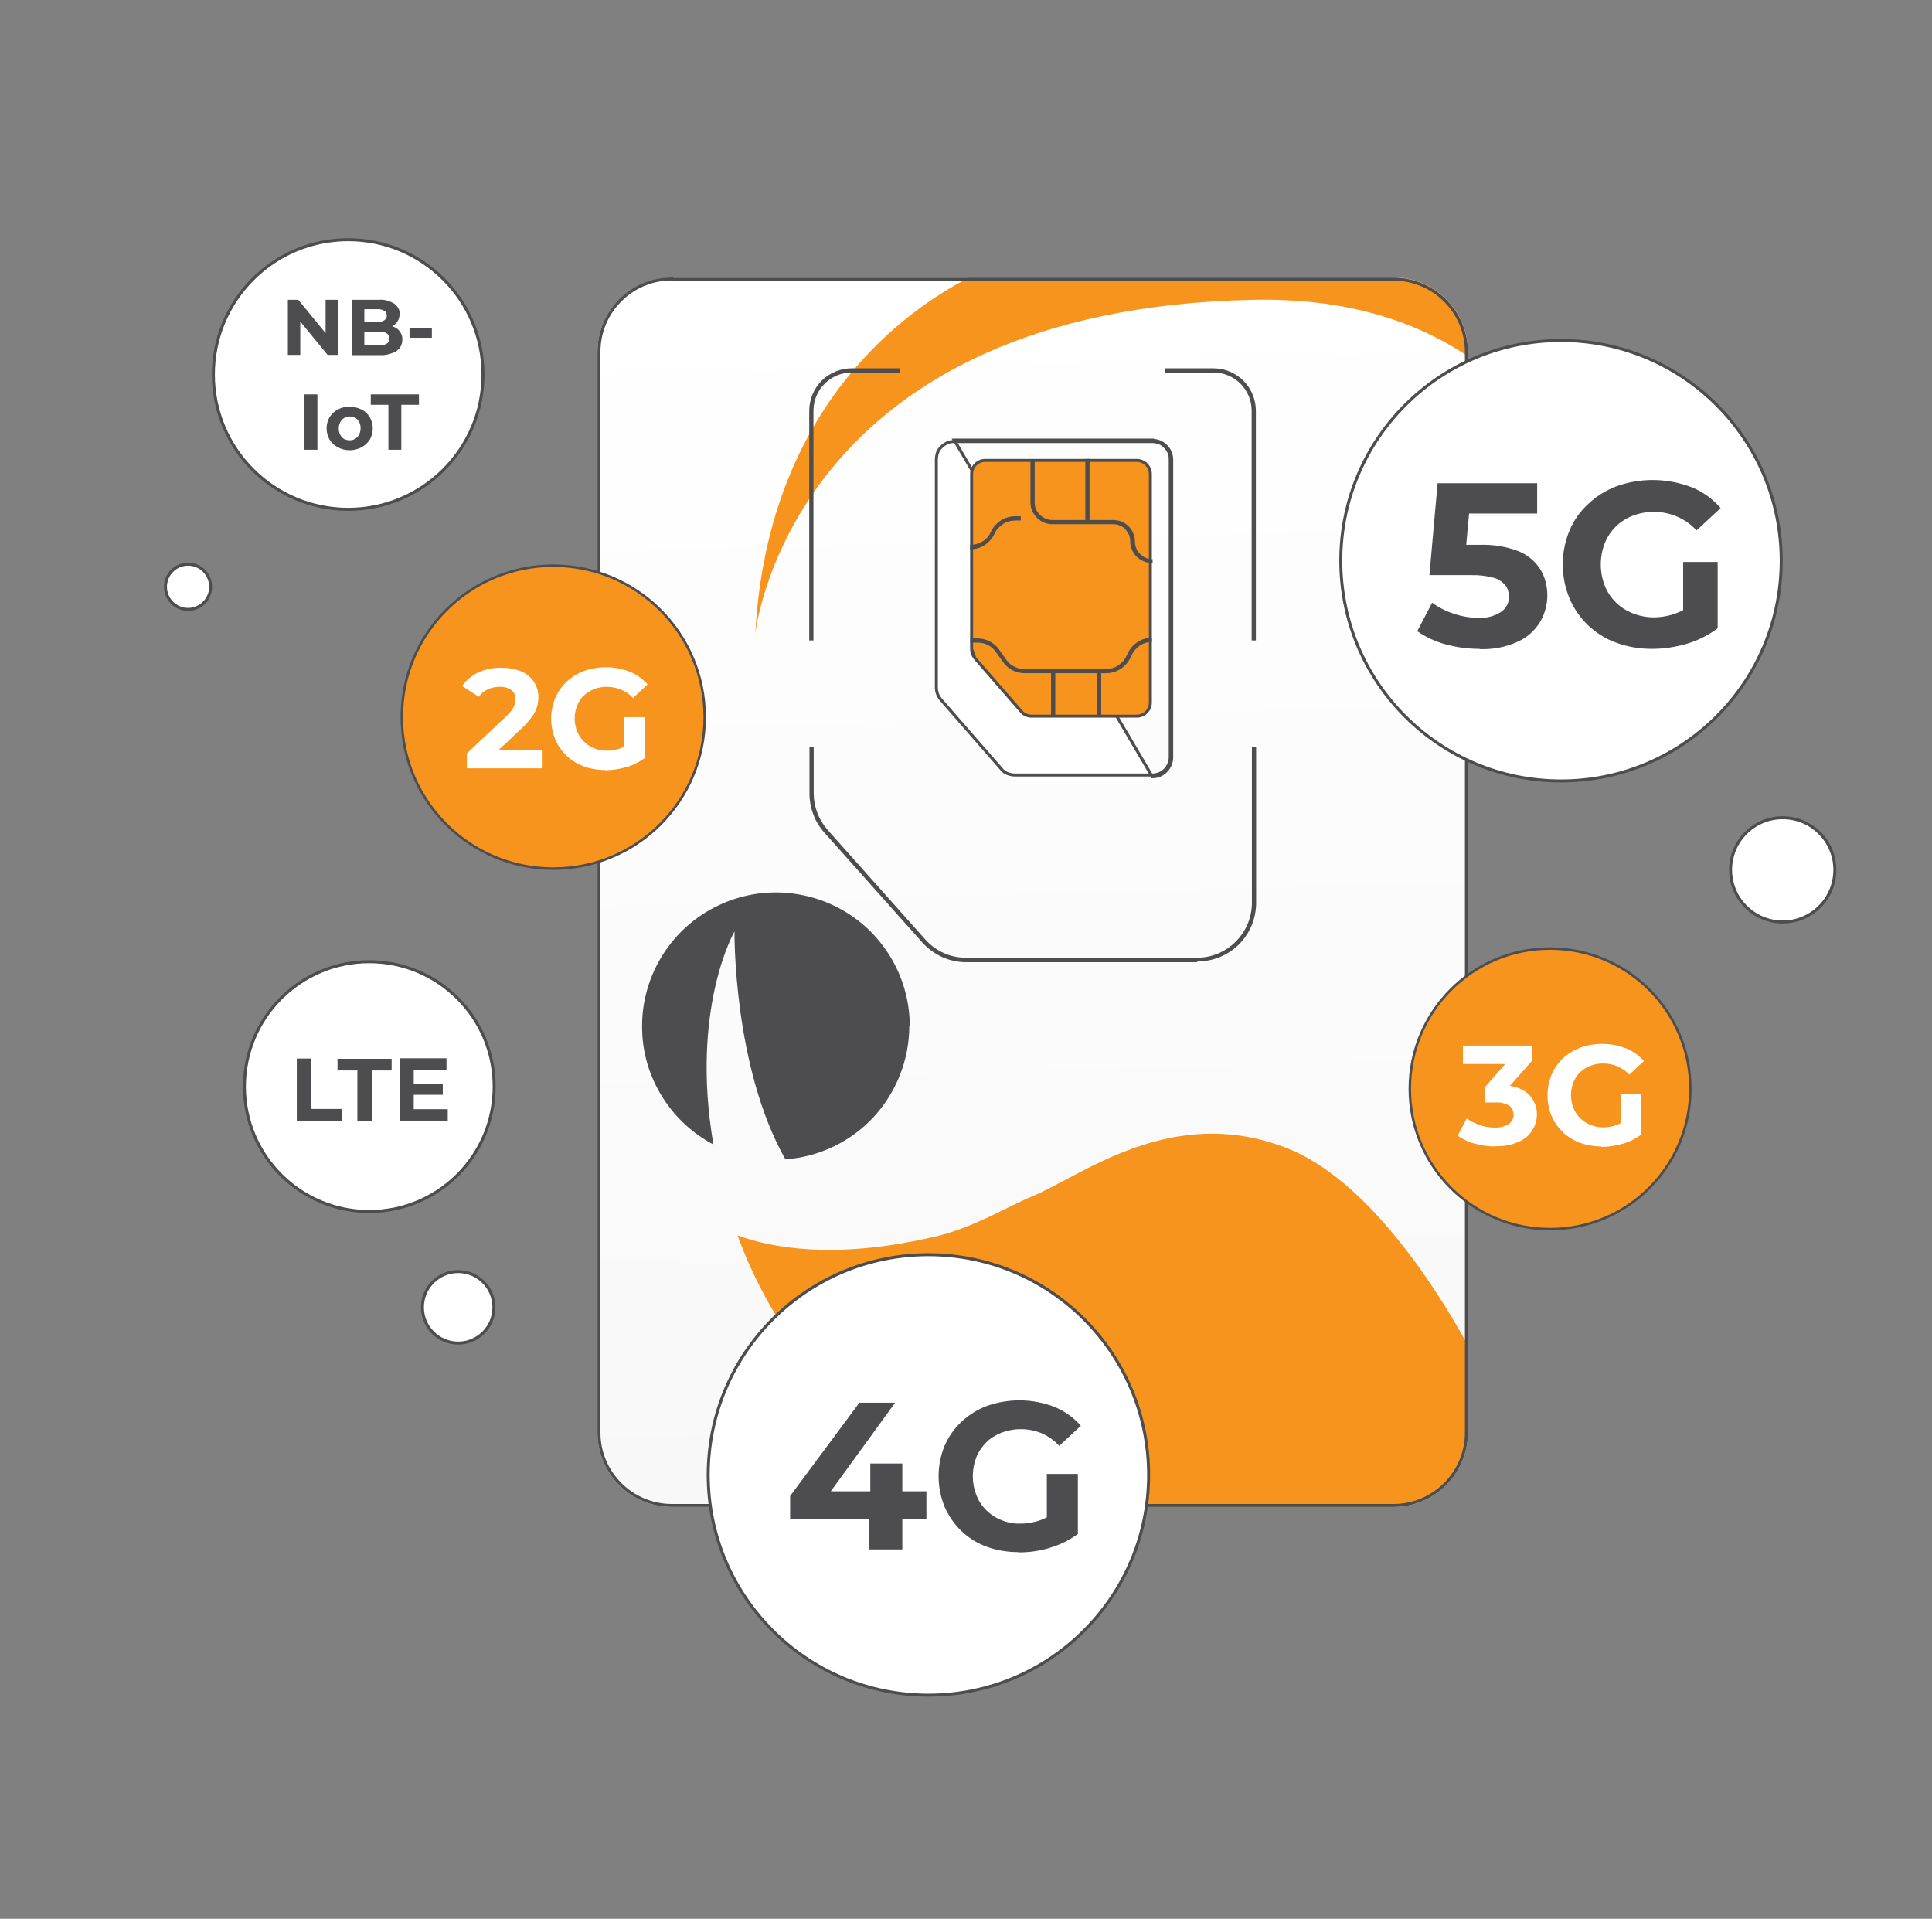 <svg width="145" height="144" viewBox="0 0 145 144" fill="none" xmlns="http://www.w3.org/2000/svg">
<rect x="0" y="0" width="145" height="144" fill="#808080" stroke="none"/>
<g clip-path="url(#clip0_9917_2889)">
<g clip-path="url(#clip1_9917_2889)">
<path d="M104.579 20.838H50.43C47.356 20.838 44.84 23.335 44.84 26.428V107.502C44.84 110.576 47.337 113.092 50.43 113.092H104.579C107.653 113.092 110.169 110.595 110.169 107.502V26.41C110.169 23.335 107.672 20.82 104.579 20.82V20.838Z" fill="url(#paint0_linear_9917_2889)"/>
<path d="M70.275 34.478C70.275 34.292 70.312 34.124 70.368 33.956C70.424 33.789 70.536 33.64 70.666 33.528C70.797 33.397 70.946 33.304 71.095 33.23C71.263 33.155 71.43 33.136 71.617 33.136H86.486C86.654 33.136 86.84 33.174 87.008 33.23C87.175 33.304 87.324 33.397 87.436 33.528C87.567 33.658 87.66 33.807 87.734 33.956C87.809 34.124 87.828 34.292 87.828 34.478V56.819C87.828 57.173 87.678 57.527 87.436 57.77C87.175 58.031 86.84 58.161 86.486 58.161H76.163C75.977 58.161 75.79 58.124 75.604 58.049C75.418 57.975 75.269 57.863 75.157 57.714L70.61 52.496C70.405 52.254 70.275 51.937 70.275 51.602V34.459V34.478ZM86.486 33.025H71.617L86.486 58.291C86.877 58.291 87.25 58.142 87.511 57.863C87.79 57.583 87.939 57.211 87.939 56.838V34.497C87.939 34.31 87.902 34.124 87.828 33.938C87.753 33.751 87.641 33.602 87.511 33.472C87.38 33.341 87.213 33.23 87.045 33.155C86.859 33.081 86.672 33.043 86.486 33.043V33.025Z" fill="white" stroke="#4D4D4F" stroke-width="0.224"/>
<path d="M72.921 48.714C72.921 48.956 73.014 49.198 73.163 49.385L72.921 48.714ZM72.921 48.714V35.559C72.921 35.298 73.032 35.037 73.219 34.851C73.405 34.664 73.666 34.553 73.927 34.553H85.33C85.591 34.553 85.852 34.664 86.038 34.851C86.225 35.037 86.337 35.298 86.337 35.559V52.72C86.337 52.85 86.318 52.981 86.262 53.111C86.206 53.242 86.132 53.353 86.038 53.447C85.945 53.54 85.834 53.614 85.703 53.67C85.573 53.726 85.442 53.745 85.312 53.745H77.393C77.244 53.745 77.113 53.708 76.983 53.652C76.852 53.596 76.74 53.502 76.647 53.391L73.163 49.385L72.921 48.714Z" fill="#F7941D"/>
<path d="M72.921 48.714C72.921 48.956 73.014 49.198 73.163 49.385M72.921 48.714L73.163 49.385M72.921 48.714V35.559C72.921 35.298 73.032 35.037 73.219 34.851C73.405 34.664 73.666 34.553 73.927 34.553H85.33C85.591 34.553 85.852 34.664 86.038 34.851C86.225 35.037 86.337 35.298 86.337 35.559V52.72C86.337 52.85 86.318 52.981 86.262 53.111C86.206 53.242 86.132 53.353 86.038 53.447C85.945 53.54 85.834 53.614 85.703 53.67C85.573 53.726 85.442 53.745 85.312 53.745H77.393C77.244 53.745 77.113 53.708 76.983 53.652C76.852 53.596 76.74 53.502 76.647 53.391L73.163 49.385" stroke="#4D4D4F" stroke-width="0.224"/>
<path d="M86.467 42.248C86.039 42.248 85.629 42.081 85.312 41.782C85.014 41.484 84.828 41.074 84.828 40.646C84.828 40.478 84.79 40.292 84.734 40.143C84.66 39.975 84.567 39.844 84.455 39.714C84.324 39.584 84.194 39.49 84.026 39.435C83.859 39.36 83.691 39.341 83.523 39.341H78.977C78.548 39.341 78.138 39.174 77.821 38.857C77.505 38.54 77.337 38.149 77.337 37.702V34.459H77.654V37.702C77.654 38.056 77.784 38.391 78.045 38.633C78.287 38.876 78.623 39.025 78.977 39.025H83.523C83.747 39.025 83.952 39.062 84.157 39.136C84.362 39.211 84.529 39.341 84.697 39.49C84.846 39.639 84.977 39.826 85.051 40.012C85.126 40.217 85.181 40.422 85.181 40.646C85.181 41 85.312 41.335 85.573 41.577C85.815 41.82 86.15 41.969 86.504 41.969V42.285L86.467 42.248Z" fill="#4D4D4F"/>
<path d="M81.772 34.441H81.455V39.155H81.772V34.441Z" fill="#4D4D4F"/>
<path d="M83.039 50.521H76.89C76.573 50.521 76.256 50.447 75.977 50.298C75.697 50.149 75.455 49.944 75.269 49.664L74.747 48.937C74.598 48.714 74.393 48.528 74.151 48.416C73.908 48.285 73.647 48.229 73.368 48.229H72.828V47.913H73.368C73.685 47.913 74.001 47.987 74.281 48.136C74.561 48.285 74.803 48.49 74.989 48.751L75.511 49.496C75.66 49.72 75.865 49.906 76.107 50.018C76.349 50.149 76.61 50.205 76.89 50.205H83.039C83.355 50.205 83.654 50.111 83.914 49.944C84.175 49.776 84.399 49.534 84.529 49.254L84.678 48.956C84.846 48.621 85.107 48.36 85.405 48.155C85.722 47.968 86.076 47.857 86.449 47.857V48.173C86.132 48.173 85.834 48.267 85.573 48.434C85.312 48.602 85.088 48.844 84.958 49.124L84.809 49.422C84.641 49.757 84.38 50.018 84.082 50.223C83.765 50.409 83.411 50.521 83.039 50.521Z" fill="#4D4D4F"/>
<path d="M79.2 50.353H78.883V53.819H79.2V50.353Z" fill="#4D4D4F"/>
<path d="M82.647 50.353H82.331V53.819H82.647V50.353Z" fill="#4D4D4F"/>
<path d="M72.809 41.205V40.888C73.126 40.888 73.442 40.813 73.722 40.646C74.001 40.478 74.225 40.236 74.355 39.938L74.393 39.863C74.56 39.528 74.821 39.248 75.138 39.043C75.455 38.838 75.827 38.745 76.2 38.745H76.61V39.062H76.2C75.883 39.062 75.567 39.136 75.287 39.323C75.008 39.509 74.784 39.733 74.653 40.031L74.616 40.105C74.449 40.441 74.188 40.72 73.871 40.925C73.554 41.13 73.181 41.223 72.809 41.223V41.205Z" fill="#4D4D4F"/>
<path d="M89.84 72.21H72.511C71.896 72.21 71.281 72.08 70.703 71.819C70.144 71.558 69.623 71.186 69.213 70.72L61.871 62.484C61.145 61.683 60.753 60.621 60.753 59.54V56.074H61.07V59.54C61.07 60.546 61.443 61.515 62.113 62.279L69.455 70.515C69.846 70.943 70.312 71.297 70.834 71.521C71.356 71.763 71.933 71.875 72.511 71.875H89.84C90.921 71.875 91.964 71.447 92.746 70.664C93.51 69.9 93.958 68.856 93.958 67.757V56.055H94.275V67.757C94.275 68.931 93.809 70.049 92.989 70.869C92.169 71.689 91.032 72.155 89.877 72.155L89.84 72.21Z" fill="#4D4D4F"/>
<path d="M110.15 26.41V26.727C106.107 24.006 100.833 22.366 94.088 22.497C60.325 23.168 56.877 46.068 56.691 47.484C57.642 30.323 68.262 23.112 72.753 20.82H104.579C105.305 20.82 106.032 20.969 106.722 21.248C107.392 21.528 108.007 21.938 108.529 22.46C109.051 22.981 109.461 23.596 109.74 24.267C110.02 24.938 110.169 25.665 110.169 26.41H110.15Z" fill="#F7941D"/>
<path d="M68.244 76.999C68.244 79.533 67.275 81.974 65.561 83.838C63.828 85.701 61.461 86.819 58.946 87.005C54.995 80.018 55.126 69.9 55.126 69.9C55.126 69.9 51.791 75.676 53.542 85.887C51.977 85.067 50.635 83.819 49.704 82.31C48.753 80.8 48.232 79.067 48.194 77.297C48.138 75.527 48.567 73.757 49.424 72.192C50.281 70.627 51.53 69.322 53.058 68.409C54.586 67.496 56.318 66.993 58.107 66.974C59.877 66.956 61.648 67.403 63.194 68.279C64.741 69.154 66.026 70.422 66.921 71.968C67.815 73.496 68.281 75.248 68.281 77.036L68.244 76.999Z" fill="#4D4D4F"/>
<path d="M110.169 100.924V107.483C110.169 108.21 110.02 108.937 109.74 109.626C109.461 110.316 109.051 110.912 108.529 111.434C108.007 111.955 107.392 112.365 106.722 112.645C106.051 112.924 105.324 113.073 104.579 113.073H74.71C69.026 110.483 59.71 104.595 55.35 92.707C57.865 93.639 62.523 94.514 69.679 92.912C69.865 92.875 70.033 92.838 70.2 92.8C73.07 92.129 75.66 90.527 77.505 89.763C81.269 88.198 87.939 82.813 96.548 86.148C102.51 88.459 107.616 96.322 110.15 100.924H110.169Z" fill="#F7941D"/>
<path d="M61.051 48.062H60.735V30.826C60.735 29.987 61.07 29.168 61.666 28.571C62.263 27.975 63.082 27.64 63.921 27.64H67.536V27.956H63.921C63.157 27.956 62.43 28.255 61.89 28.795C61.349 29.335 61.051 30.062 61.051 30.826V48.062Z" fill="#4D4D4F"/>
<path d="M94.256 48.062H93.939V30.826C93.939 30.062 93.641 29.335 93.101 28.795C92.56 28.255 91.834 27.956 91.07 27.956H87.455V27.64H91.07C91.908 27.64 92.728 27.975 93.324 28.571C93.921 29.168 94.256 29.987 94.256 30.826V48.062Z" fill="#4D4D4F"/>
<path d="M50.43 20.95H104.579C107.597 20.95 110.057 23.391 110.057 26.428V107.502C110.057 110.52 107.616 112.98 104.579 112.98H50.43C47.412 112.98 44.952 110.539 44.952 107.502V26.41C44.952 23.391 47.393 20.932 50.43 20.932V20.95Z" stroke="#4D4D4F" stroke-width="0.224"/>
<path d="M36.25 28.105C36.25 33.695 31.723 38.223 26.133 38.223C20.543 38.223 16.015 33.695 16.015 28.105C16.015 22.515 20.543 17.988 26.133 17.988C31.723 17.988 36.25 22.515 36.25 28.105Z" fill="white" stroke="#4D4D4F" stroke-width="0.224"/>
<path d="M52.89 53.819C52.89 60.099 47.803 65.186 41.523 65.186C35.244 65.186 30.157 60.099 30.157 53.819C30.157 47.54 35.244 42.453 41.523 42.453C47.803 42.453 52.89 47.54 52.89 53.819Z" fill="#F7941D" stroke="#4D4D4F" stroke-width="0.186"/>
<path d="M37.089 81.546C37.089 86.726 32.896 90.918 27.716 90.918C22.536 90.918 18.344 86.726 18.344 81.546C18.344 76.366 22.536 72.173 27.716 72.173C32.896 72.173 37.089 76.366 37.089 81.546Z" fill="white" stroke="#4D4D4F" stroke-width="0.224"/>
<path d="M133.684 42.081C133.684 51.211 126.286 58.608 117.156 58.608C108.026 58.608 100.628 51.211 100.628 42.081C100.628 32.95 108.026 25.553 117.156 25.553C126.286 25.553 133.684 32.95 133.684 42.081Z" fill="white" stroke="#4D4D4F" stroke-width="0.224"/>
<path d="M86.206 110.688C86.206 119.818 78.809 127.216 69.679 127.216C60.548 127.216 53.151 119.818 53.151 110.688C53.151 101.558 60.548 94.16 69.679 94.16C78.809 94.16 86.206 101.558 86.206 110.688Z" fill="white" stroke="#4D4D4F" stroke-width="0.224"/>
<path d="M126.864 81.713C126.864 87.527 122.15 92.241 116.336 92.241C110.523 92.241 105.809 87.527 105.809 81.713C105.809 75.9 110.523 71.186 116.336 71.186C122.15 71.186 126.864 75.9 126.864 81.713Z" fill="#F7941D" stroke="#4D4D4F" stroke-width="0.186"/>
<path d="M111.044 48.695C110.187 48.695 109.349 48.584 108.51 48.36C107.746 48.155 107.02 47.819 106.367 47.372L107.485 45.23C107.97 45.584 108.51 45.863 109.088 46.049C109.684 46.254 110.318 46.366 110.951 46.366C111.547 46.403 112.125 46.254 112.628 45.938C112.833 45.807 112.982 45.639 113.094 45.434C113.206 45.23 113.262 44.987 113.243 44.764C113.243 44.465 113.169 44.167 112.982 43.925C112.759 43.664 112.461 43.459 112.125 43.366C111.566 43.217 110.97 43.142 110.392 43.161H107.28L107.895 36.267H115.367V38.54H108.902L110.374 37.254L109.926 42.174L108.473 40.888H111.063C112.069 40.851 113.057 41.018 113.988 41.372C114.659 41.652 115.218 42.118 115.61 42.733C115.964 43.329 116.131 44 116.131 44.67C116.131 45.379 115.945 46.068 115.591 46.664C115.2 47.316 114.622 47.838 113.914 48.155C113.02 48.565 112.032 48.751 111.044 48.714V48.695Z" fill="#4D4D4F"/>
<path d="M123.976 48.695C123.063 48.695 122.15 48.546 121.293 48.229C120.51 47.95 119.802 47.503 119.187 46.925C118.591 46.347 118.106 45.658 117.79 44.894C117.119 43.273 117.119 41.447 117.79 39.826C118.106 39.062 118.591 38.372 119.206 37.813C119.821 37.236 120.547 36.788 121.33 36.49C123.156 35.838 125.15 35.876 126.957 36.565C127.796 36.9 128.541 37.441 129.137 38.13L127.33 39.807C126.92 39.36 126.417 39.006 125.858 38.764C124.796 38.316 123.603 38.298 122.523 38.708C122.057 38.894 121.61 39.174 121.256 39.528C120.901 39.882 120.622 40.31 120.436 40.776C120.044 41.801 120.044 42.919 120.436 43.944C120.622 44.41 120.901 44.838 121.256 45.192C121.61 45.546 122.038 45.826 122.504 46.012C123.007 46.217 123.547 46.329 124.106 46.329C125.28 46.329 126.417 45.9 127.293 45.118L128.895 47.167C128.187 47.689 127.404 48.08 126.566 48.322C125.727 48.565 124.852 48.695 123.957 48.695H123.976ZM126.324 46.776V42.173H128.914V47.149L126.324 46.776Z" fill="#4D4D4F"/>
<path d="M59.3 113.968V112.272L64.499 105.266H67.182L62.095 112.272L60.846 111.918H69.529V114.005H59.3V113.968ZM65.244 116.297V113.986L65.318 111.899V109.831H67.722V116.278H65.225L65.244 116.297Z" fill="#4D4D4F"/>
<path d="M76.443 116.483C75.623 116.483 74.803 116.353 74.039 116.073C73.331 115.812 72.679 115.402 72.138 114.881C71.598 114.359 71.188 113.744 70.89 113.073C70.294 111.601 70.294 109.962 70.89 108.508C71.188 107.819 71.617 107.204 72.157 106.701C72.716 106.179 73.368 105.769 74.076 105.508C75.716 104.931 77.505 104.949 79.144 105.583C79.908 105.899 80.579 106.384 81.12 106.999L79.498 108.508C79.126 108.098 78.678 107.781 78.175 107.558C77.207 107.167 76.144 107.148 75.157 107.521C74.728 107.688 74.337 107.93 74.02 108.247C73.704 108.564 73.443 108.937 73.275 109.365C72.921 110.278 72.921 111.284 73.275 112.198C73.443 112.626 73.685 112.999 74.02 113.334C74.337 113.651 74.728 113.912 75.157 114.079C75.623 114.266 76.107 114.359 76.592 114.34C77.654 114.34 78.678 113.968 79.461 113.26L80.915 115.104C80.281 115.57 79.573 115.924 78.828 116.148C78.064 116.39 77.262 116.502 76.461 116.502L76.443 116.483ZM78.567 114.75V110.614H80.896V115.086L78.567 114.75Z" fill="#4D4D4F"/>
<path d="M112.237 86.036C111.715 86.036 111.212 85.962 110.709 85.831C110.243 85.719 109.815 85.515 109.405 85.235L110.076 83.931C110.374 84.154 110.709 84.303 111.063 84.434C111.436 84.564 111.808 84.62 112.2 84.62C112.554 84.639 112.908 84.546 113.225 84.359C113.336 84.285 113.43 84.173 113.504 84.061C113.56 83.931 113.597 83.8 113.597 83.651C113.597 83.521 113.579 83.39 113.523 83.279C113.467 83.167 113.374 83.055 113.281 82.981C112.964 82.794 112.591 82.701 112.218 82.738H111.436V81.602L113.504 79.235L113.69 79.85H109.796V78.471H114.995V79.589L112.926 81.937L112.051 81.434H112.554C113.467 81.434 114.156 81.639 114.641 82.049C114.864 82.235 115.051 82.477 115.162 82.757C115.293 83.018 115.349 83.316 115.349 83.614C115.349 84.043 115.237 84.453 115.013 84.806C114.771 85.198 114.417 85.496 113.989 85.682C113.448 85.924 112.852 86.036 112.256 86.018L112.237 86.036Z" fill="white"/>
<path d="M120.193 86.036C119.634 86.036 119.094 85.943 118.572 85.757C118.106 85.589 117.659 85.31 117.305 84.974C116.933 84.62 116.653 84.21 116.448 83.744C116.038 82.757 116.038 81.657 116.448 80.651C116.653 80.185 116.933 79.775 117.305 79.421C117.678 79.067 118.125 78.807 118.61 78.62C119.728 78.229 120.939 78.248 122.038 78.676C122.56 78.881 123.007 79.216 123.38 79.626L122.28 80.651C122.038 80.372 121.721 80.167 121.386 80.018C120.734 79.757 120.007 79.738 119.355 79.981C119.075 80.092 118.815 80.26 118.591 80.465C118.367 80.689 118.2 80.931 118.088 81.229C117.846 81.844 117.846 82.533 118.088 83.148C118.2 83.428 118.367 83.689 118.591 83.912C118.815 84.136 119.075 84.303 119.355 84.415C119.672 84.546 119.988 84.602 120.324 84.602C120.659 84.602 120.995 84.546 121.311 84.434C121.647 84.303 121.964 84.117 122.243 83.875L123.212 85.123C122.783 85.44 122.318 85.682 121.796 85.831C121.274 85.98 120.734 86.073 120.193 86.073V86.036ZM121.628 84.881V82.086H123.193V85.105L121.628 84.881Z" fill="white"/>
<path d="M35.039 57.658V56.54L37.909 53.838C38.095 53.67 38.263 53.484 38.412 53.298C38.505 53.167 38.58 53.018 38.636 52.85C38.673 52.72 38.691 52.59 38.691 52.459C38.691 52.329 38.673 52.198 38.617 52.087C38.561 51.975 38.486 51.863 38.375 51.788C38.114 51.602 37.797 51.528 37.48 51.546C37.182 51.546 36.884 51.602 36.605 51.733C36.344 51.863 36.101 52.049 35.934 52.291L34.685 51.49C34.983 51.043 35.393 50.708 35.859 50.484C36.418 50.223 37.014 50.093 37.629 50.111C38.133 50.111 38.617 50.186 39.083 50.372C39.474 50.521 39.809 50.801 40.052 51.136C40.294 51.49 40.406 51.9 40.406 52.31C40.406 52.552 40.368 52.795 40.313 53.018C40.238 53.279 40.108 53.54 39.94 53.764C39.716 54.08 39.455 54.378 39.176 54.639L36.791 56.875L36.456 56.26H40.667V57.658H35.039Z" fill="white"/>
<path d="M45.418 57.788C44.859 57.788 44.319 57.695 43.797 57.509C43.312 57.322 42.884 57.062 42.511 56.708C42.157 56.353 41.859 55.944 41.673 55.478C41.263 54.49 41.263 53.391 41.673 52.385C41.878 51.919 42.157 51.509 42.53 51.155C42.903 50.801 43.35 50.54 43.834 50.354C44.952 49.962 46.163 49.981 47.263 50.41C47.784 50.614 48.232 50.95 48.604 51.36L47.505 52.385C47.263 52.105 46.946 51.9 46.611 51.751C45.958 51.49 45.232 51.472 44.58 51.714C44.3 51.826 44.039 51.993 43.816 52.198C43.592 52.403 43.424 52.664 43.312 52.962C43.07 53.577 43.07 54.267 43.312 54.882C43.424 55.161 43.592 55.422 43.816 55.645C44.039 55.869 44.3 56.037 44.58 56.149C44.896 56.279 45.213 56.335 45.548 56.335C45.884 56.335 46.219 56.279 46.536 56.167C46.871 56.037 47.188 55.85 47.468 55.608L48.437 56.857C48.008 57.173 47.542 57.416 47.02 57.565C46.499 57.714 45.958 57.807 45.418 57.807V57.788ZM46.853 56.614V53.819H48.418V56.838L46.853 56.633V56.614Z" fill="white"/>
<path d="M22.275 84.117V79.44H23.356V83.223H25.685V84.099H22.275V84.117Z" fill="#4D4D4F"/>
<path d="M26.822 84.117V80.335H25.331V79.459H29.393V80.335H27.903V84.117H26.822Z" fill="#4D4D4F"/>
<path d="M31.07 83.241H33.605V84.098H29.99V79.421H33.511V80.297H31.052V83.241H31.07ZM30.977 81.322H33.232V82.16H30.977V81.322Z" fill="#4D4D4F"/>
<path d="M21.605 26.633V22.497H22.387L24.828 25.478H24.437V22.497H25.369V26.633H24.586L22.145 23.652H22.536V26.633H21.586H21.605Z" fill="#4D4D4F"/>
<path d="M26.393 26.633V22.497H28.424C28.834 22.459 29.244 22.571 29.598 22.795C29.729 22.888 29.822 23 29.896 23.13C29.971 23.261 30.008 23.41 29.99 23.578C29.99 23.782 29.934 23.969 29.822 24.137C29.71 24.304 29.561 24.435 29.375 24.509C29.17 24.602 28.965 24.64 28.76 24.64L28.872 24.397C29.114 24.397 29.337 24.435 29.561 24.528C29.747 24.602 29.915 24.733 30.027 24.901C30.157 25.087 30.213 25.31 30.195 25.515C30.195 25.683 30.157 25.832 30.083 25.981C30.008 26.13 29.896 26.242 29.766 26.335C29.393 26.559 28.965 26.671 28.518 26.652H26.375L26.393 26.633ZM27.344 25.925H28.462C28.667 25.925 28.853 25.888 29.021 25.795C29.077 25.758 29.133 25.702 29.17 25.627C29.207 25.553 29.226 25.478 29.207 25.404C29.207 25.329 29.207 25.255 29.17 25.18C29.133 25.105 29.077 25.05 29.021 25.012C28.853 24.919 28.648 24.882 28.462 24.882H27.269V24.174H28.294C28.48 24.174 28.667 24.137 28.834 24.043C28.89 24.006 28.946 23.95 28.983 23.876C29.021 23.82 29.039 23.745 29.021 23.671C29.021 23.596 29.021 23.522 28.983 23.466C28.946 23.41 28.909 23.354 28.834 23.317C28.667 23.224 28.48 23.186 28.294 23.205H27.344V25.907V25.925Z" fill="#4D4D4F"/>
<path d="M30.735 25.348V24.602H32.412V25.348H30.735Z" fill="#4D4D4F"/>
<path d="M22.853 33.751V29.596H23.822V33.751H22.853Z" fill="#4D4D4F"/>
<path d="M26.244 33.788C25.928 33.788 25.63 33.714 25.35 33.565C25.089 33.434 24.884 33.23 24.735 32.987C24.586 32.726 24.512 32.447 24.512 32.149C24.512 31.851 24.586 31.552 24.735 31.31C24.884 31.068 25.108 30.863 25.35 30.733C25.63 30.584 25.928 30.509 26.244 30.528C26.561 30.528 26.878 30.602 27.139 30.733C27.4 30.863 27.605 31.068 27.754 31.31C27.903 31.571 27.977 31.869 27.977 32.149C27.977 32.428 27.903 32.745 27.754 32.987C27.605 33.23 27.381 33.434 27.139 33.565C26.859 33.714 26.543 33.788 26.244 33.788ZM26.244 33.043C26.393 33.043 26.543 33.006 26.654 32.931C26.785 32.857 26.878 32.745 26.952 32.615C27.027 32.466 27.064 32.298 27.064 32.13C27.064 31.962 27.027 31.795 26.952 31.664C26.878 31.534 26.785 31.422 26.654 31.348C26.524 31.292 26.375 31.254 26.244 31.254C26.095 31.254 25.965 31.292 25.834 31.366C25.704 31.441 25.611 31.552 25.536 31.683C25.462 31.832 25.424 32 25.424 32.149C25.424 32.316 25.462 32.484 25.536 32.633C25.611 32.764 25.704 32.876 25.834 32.95C25.965 33.006 26.095 33.043 26.244 33.043Z" fill="#4D4D4F"/>
<path d="M29.151 33.751V30.379H27.828V29.596H31.443V30.379H30.12V33.751H29.17H29.151Z" fill="#4D4D4F"/>
<path d="M133.796 69.192C135.957 69.192 137.709 67.44 137.709 65.279C137.709 63.118 135.957 61.366 133.796 61.366C131.635 61.366 129.883 63.118 129.883 65.279C129.883 67.44 131.635 69.192 133.796 69.192Z" fill="white" stroke="#4D4D4F" stroke-width="0.224"/>
<path d="M14.114 45.733C15.051 45.733 15.81 44.973 15.81 44.037C15.81 43.1 15.051 42.341 14.114 42.341C13.178 42.341 12.418 43.1 12.418 44.037C12.418 44.973 13.178 45.733 14.114 45.733Z" fill="white" stroke="#4D4D4F" stroke-width="0.224"/>
<path d="M34.387 100.794C35.869 100.794 37.07 99.593 37.07 98.111C37.07 96.629 35.869 95.427 34.387 95.427C32.905 95.427 31.704 96.629 31.704 98.111C31.704 99.593 32.905 100.794 34.387 100.794Z" fill="white" stroke="#4D4D4F" stroke-width="0.224"/>
</g>
</g>
<defs>
<linearGradient id="paint0_linear_9917_2889" x1="76.219" y1="20.615" x2="85.424" y2="352.548" gradientUnits="userSpaceOnUse">
<stop stop-color="white"/>
<stop offset="1" stop-color="#E6E6E6"/>
</linearGradient>
<clipPath id="clip0_9917_2889">
<rect width="134.69" height="115.75" fill="white" transform="translate(5.333 14)"/>
</clipPath>
<clipPath id="clip1_9917_2889">
<rect width="134.69" height="115.75" fill="white" transform="translate(5.333 14)"/>
</clipPath>
</defs>
</svg>
